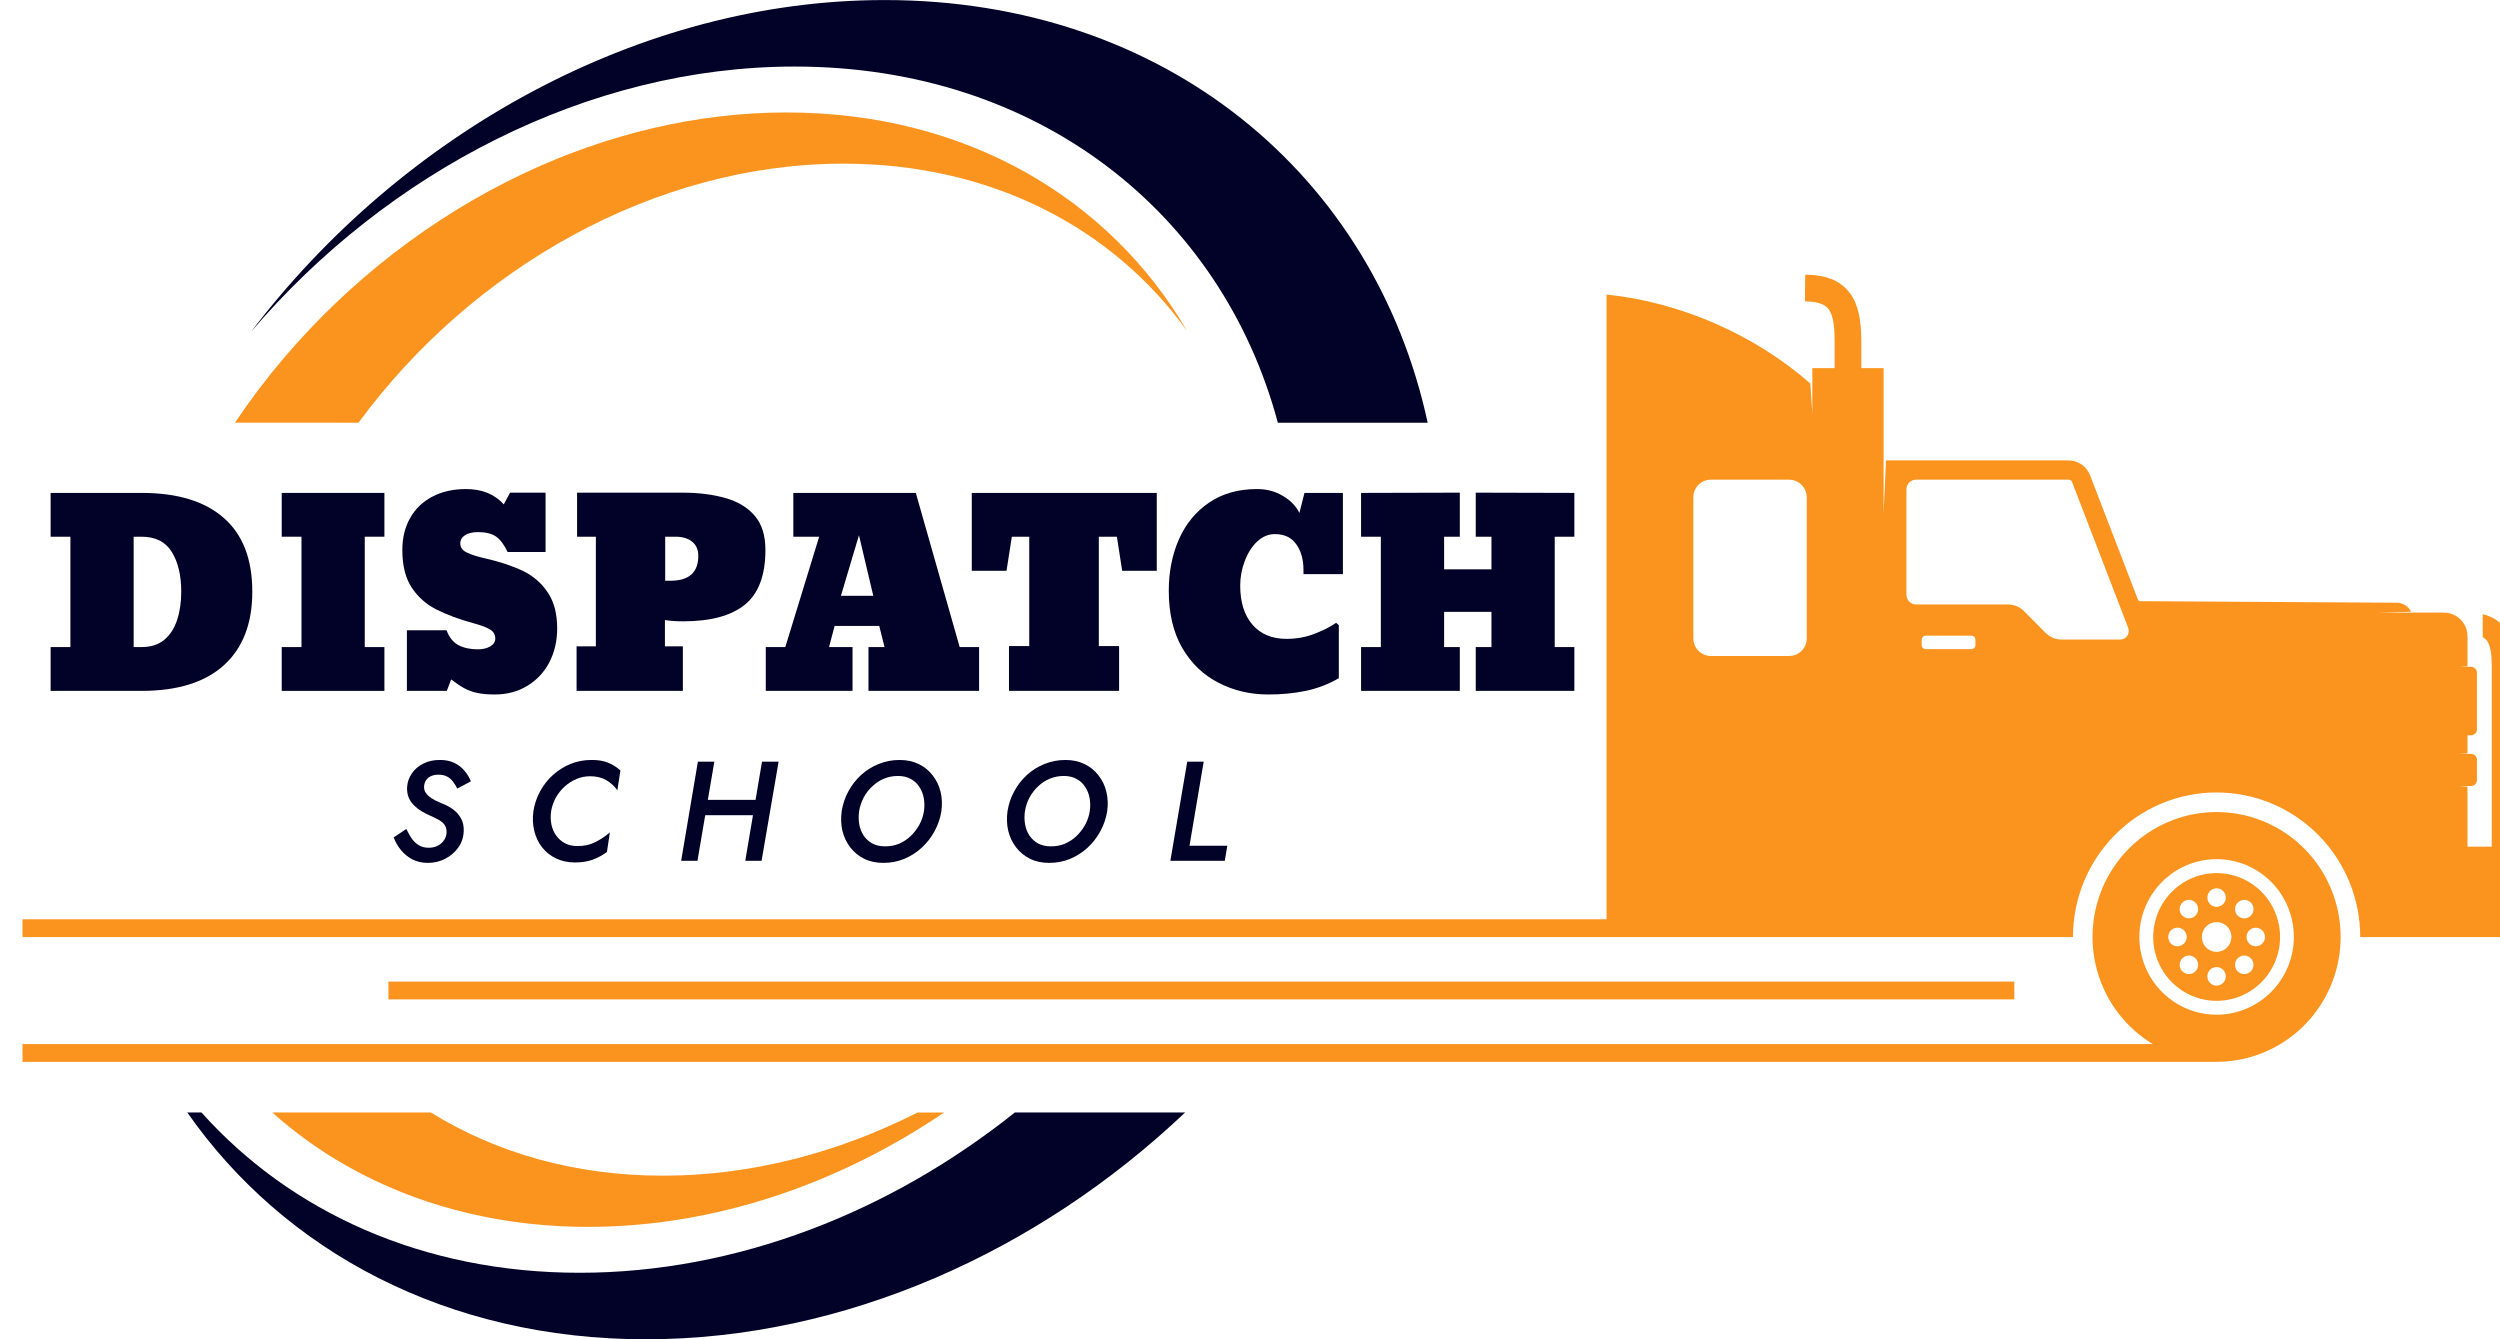 <svg width="224" height="120" viewBox="0 0 224 120" fill="none" xmlns="http://www.w3.org/2000/svg">
<g clip-path="url(#clip0_1_10)">
<path fill-rule="evenodd" clip-rule="evenodd" d="M127.919 37.875C123.126 15.688 104.408 0.004 79.258 0.004C57.313 0.004 36.01 11.944 22.498 29.724C34.705 15.386 52.7 5.963 71.2 5.963C93.015 5.963 109.454 19.065 114.497 37.879L127.919 37.875ZM90.933 99.675C79.773 108.59 65.999 114.04 51.932 114.04C37.865 114.04 26.032 108.591 18.049 99.675H16.779C25.479 112.133 40.059 120 57.862 120C75.665 120 93.047 112.137 106.19 99.675H90.933Z" fill="#020229"/>
<path fill-rule="evenodd" clip-rule="evenodd" d="M24.39 99.675C26.489 101.548 28.784 103.186 31.235 104.559C37.143 107.869 44.041 109.736 51.51 109.915C51.894 109.925 52.279 109.929 52.666 109.929C63.987 109.929 75.104 106.11 84.592 99.68H82.213C75.109 103.287 67.308 105.341 59.398 105.341C51.487 105.341 44.425 103.286 38.609 99.68L24.39 99.675ZM32.124 37.875C42.3 24.026 58.684 14.664 75.573 14.664C88.866 14.664 99.779 20.462 106.379 29.683C99.441 17.764 86.533 10.076 70.471 10.076C62.453 10.076 54.369 12.012 46.837 15.58C38.723 19.428 31.369 25.11 25.479 32.024C23.893 33.885 22.416 35.837 21.054 37.869L32.124 37.875Z" fill="#FB941E"/>
<path fill-rule="evenodd" clip-rule="evenodd" d="M170.815 53.293V43.85C170.815 43.618 170.907 43.397 171.069 43.233C171.232 43.07 171.452 42.978 171.682 42.978H185.316C185.394 42.973 185.472 42.995 185.537 43.04C185.602 43.085 185.65 43.151 185.673 43.227L187.149 47.063L189.88 54.163L190.684 56.254C190.729 56.371 190.745 56.497 190.73 56.621C190.716 56.746 190.672 56.865 190.602 56.968C190.531 57.072 190.437 57.157 190.327 57.215C190.217 57.273 190.094 57.304 189.97 57.304H184.748C184.471 57.307 184.197 57.254 183.941 57.147C183.686 57.04 183.455 56.881 183.263 56.681L181.376 54.783C181.183 54.582 180.952 54.424 180.697 54.317C180.442 54.21 180.167 54.156 179.891 54.16H171.684C171.454 54.16 171.234 54.068 171.072 53.904C170.909 53.741 170.818 53.519 170.818 53.288M160.318 42.978H153.291C152.875 42.979 152.477 43.145 152.183 43.441C151.889 43.737 151.723 44.139 151.722 44.557V57.196C151.723 57.614 151.889 58.016 152.183 58.312C152.477 58.608 152.875 58.774 153.291 58.775H160.316C160.732 58.774 161.13 58.607 161.424 58.311C161.718 58.015 161.884 57.614 161.885 57.196V44.562C161.884 44.144 161.718 43.743 161.424 43.447C161.13 43.151 160.732 42.984 160.316 42.983L160.318 42.978ZM176.652 56.958H172.533C172.441 56.958 172.353 56.995 172.288 57.06C172.223 57.126 172.187 57.214 172.187 57.307V57.814C172.187 57.906 172.224 57.994 172.288 58.059C172.353 58.125 172.441 58.161 172.533 58.161H176.652C176.744 58.161 176.832 58.125 176.897 58.059C176.962 57.994 176.999 57.906 176.999 57.814V57.307C176.997 57.215 176.96 57.127 176.895 57.063C176.83 56.999 176.742 56.963 176.651 56.963L176.652 56.958ZM205.531 83.949C205.531 82.57 205.126 81.223 204.365 80.077C203.605 78.931 202.524 78.037 201.259 77.51C199.994 76.982 198.602 76.844 197.26 77.112C195.917 77.38 194.683 78.044 193.715 79.018C192.746 79.992 192.086 81.233 191.818 82.585C191.551 83.937 191.687 85.338 192.21 86.612C192.733 87.885 193.619 88.974 194.757 89.741C195.895 90.508 197.233 90.918 198.602 90.919C200.438 90.918 202.198 90.185 203.497 88.879C204.796 87.573 205.527 85.802 205.53 83.954L205.531 83.949ZM196.711 87.033C196.827 86.917 196.905 86.769 196.937 86.608C196.969 86.447 196.953 86.279 196.89 86.128C196.828 85.976 196.722 85.846 196.586 85.755C196.45 85.663 196.291 85.615 196.128 85.615C195.964 85.615 195.805 85.663 195.669 85.755C195.533 85.846 195.427 85.976 195.365 86.128C195.303 86.279 195.286 86.447 195.318 86.608C195.35 86.769 195.429 86.917 195.544 87.033C195.699 87.189 195.909 87.276 196.128 87.276C196.346 87.276 196.556 87.189 196.711 87.033ZM195.544 82.041C195.659 82.157 195.806 82.236 195.966 82.268C196.126 82.3 196.292 82.284 196.442 82.221C196.593 82.158 196.722 82.052 196.812 81.915C196.903 81.779 196.951 81.619 196.951 81.455C196.951 81.29 196.903 81.13 196.812 80.994C196.722 80.857 196.593 80.751 196.442 80.688C196.292 80.625 196.126 80.609 195.966 80.641C195.806 80.673 195.659 80.752 195.544 80.868C195.466 80.945 195.404 81.037 195.362 81.138C195.32 81.24 195.298 81.349 195.298 81.459C195.298 81.569 195.32 81.678 195.362 81.779C195.404 81.881 195.466 81.973 195.544 82.05V82.041ZM195.101 84.782C195.264 84.782 195.424 84.734 195.56 84.643C195.696 84.552 195.802 84.422 195.865 84.27C195.927 84.118 195.944 83.951 195.912 83.79C195.88 83.629 195.802 83.48 195.686 83.364C195.571 83.248 195.424 83.168 195.264 83.136C195.104 83.104 194.938 83.121 194.787 83.183C194.636 83.246 194.507 83.353 194.416 83.489C194.325 83.626 194.277 83.787 194.277 83.951C194.276 84.061 194.296 84.17 194.337 84.272C194.378 84.373 194.439 84.466 194.515 84.544C194.592 84.622 194.683 84.684 194.784 84.726C194.884 84.769 194.992 84.791 195.101 84.791V84.782ZM198.607 81.253C198.77 81.253 198.93 81.204 199.066 81.113C199.202 81.022 199.308 80.892 199.37 80.741C199.433 80.589 199.449 80.422 199.418 80.26C199.386 80.099 199.307 79.951 199.192 79.835C199.077 79.718 198.93 79.639 198.769 79.607C198.609 79.575 198.443 79.591 198.292 79.654C198.142 79.717 198.013 79.823 197.922 79.96C197.831 80.097 197.783 80.257 197.783 80.422C197.782 80.531 197.803 80.639 197.845 80.74C197.886 80.841 197.947 80.933 198.023 81.011C198.1 81.088 198.191 81.149 198.291 81.191C198.391 81.233 198.498 81.255 198.607 81.255V81.253ZM199.432 87.482C199.432 87.317 199.384 87.157 199.293 87.02C199.202 86.883 199.073 86.777 198.923 86.714C198.772 86.651 198.606 86.635 198.446 86.667C198.286 86.699 198.139 86.778 198.023 86.894C197.908 87.01 197.829 87.158 197.797 87.32C197.765 87.481 197.782 87.648 197.844 87.8C197.907 87.951 198.012 88.081 198.148 88.172C198.284 88.264 198.444 88.313 198.607 88.313C198.825 88.313 199.035 88.225 199.19 88.07C199.345 87.914 199.432 87.703 199.432 87.483V87.482ZM201.669 87.036C201.785 86.919 201.864 86.771 201.895 86.61C201.927 86.449 201.911 86.282 201.849 86.13C201.786 85.978 201.68 85.848 201.545 85.757C201.409 85.666 201.249 85.617 201.086 85.617C200.923 85.617 200.763 85.666 200.627 85.757C200.492 85.848 200.386 85.978 200.323 86.13C200.261 86.282 200.245 86.449 200.277 86.61C200.308 86.771 200.387 86.919 200.503 87.036C200.658 87.191 200.868 87.278 201.086 87.277C201.305 87.277 201.515 87.189 201.669 87.033V87.036ZM199.937 83.952C199.937 83.689 199.859 83.431 199.713 83.211C199.567 82.992 199.36 82.821 199.118 82.721C198.876 82.62 198.609 82.594 198.352 82.645C198.095 82.697 197.859 82.824 197.674 83.011C197.489 83.197 197.363 83.435 197.312 83.694C197.261 83.953 197.287 84.221 197.387 84.465C197.488 84.708 197.658 84.916 197.876 85.063C198.093 85.21 198.35 85.288 198.612 85.288C198.962 85.287 199.298 85.145 199.546 84.895C199.793 84.645 199.932 84.307 199.932 83.954L199.937 83.952ZM200.507 82.044C200.623 82.16 200.77 82.239 200.929 82.271C201.089 82.303 201.255 82.286 201.406 82.224C201.556 82.161 201.685 82.055 201.775 81.918C201.866 81.782 201.914 81.621 201.914 81.457C201.914 81.293 201.866 81.133 201.775 80.996C201.685 80.86 201.556 80.753 201.406 80.691C201.255 80.628 201.089 80.611 200.929 80.643C200.77 80.675 200.623 80.754 200.507 80.87C200.43 80.947 200.368 81.039 200.325 81.14C200.283 81.241 200.261 81.349 200.26 81.459C200.26 81.569 200.281 81.678 200.323 81.779C200.364 81.88 200.425 81.973 200.503 82.05L200.507 82.044ZM202.116 83.123C201.953 83.123 201.793 83.171 201.657 83.263C201.522 83.354 201.416 83.484 201.353 83.636C201.291 83.788 201.275 83.955 201.307 84.116C201.339 84.277 201.417 84.425 201.533 84.542C201.649 84.658 201.796 84.737 201.956 84.769C202.116 84.801 202.282 84.784 202.433 84.721C202.584 84.658 202.712 84.551 202.803 84.414C202.894 84.278 202.942 84.117 202.941 83.952C202.941 83.843 202.919 83.735 202.878 83.634C202.836 83.534 202.775 83.442 202.698 83.365C202.621 83.288 202.529 83.227 202.429 83.186C202.328 83.144 202.221 83.123 202.112 83.124L202.116 83.123ZM198.611 78.228C199.735 78.228 200.834 78.564 201.769 79.192C202.704 79.821 203.433 80.715 203.863 81.76C204.294 82.806 204.407 83.957 204.188 85.067C203.969 86.177 203.428 87.197 202.633 87.998C201.839 88.799 200.826 89.344 199.724 89.566C198.621 89.787 197.478 89.675 196.439 89.243C195.4 88.81 194.511 88.078 193.886 87.137C193.26 86.197 192.926 85.091 192.925 83.959C192.925 82.441 193.523 80.985 194.589 79.911C195.654 78.837 197.099 78.232 198.607 78.229L198.611 78.228ZM198.611 95.141H2.016V93.546H192.886C190.581 92.153 188.855 89.967 188.028 87.391C187.201 84.816 187.329 82.025 188.389 79.538C189.449 77.05 191.369 75.034 193.793 73.862C196.216 72.69 198.98 72.443 201.571 73.165C204.162 73.887 206.406 75.53 207.885 77.79C209.365 80.05 209.981 82.773 209.62 85.456C209.258 88.138 207.943 90.597 205.918 92.378C203.893 94.159 201.295 95.14 198.607 95.141H198.611ZM180.485 89.547H34.803V87.953H180.481L180.485 89.547ZM216.076 54.892H218.985C219.542 54.894 220.076 55.118 220.47 55.515C220.864 55.911 221.086 56.449 221.088 57.01V59.7L220.316 59.748H221.41C221.549 59.749 221.681 59.805 221.779 59.904C221.877 60.002 221.932 60.136 221.932 60.275V65.357C221.932 65.496 221.877 65.63 221.779 65.729C221.681 65.827 221.549 65.883 221.41 65.884H221.088V67.497L220.316 67.548H221.41C221.549 67.549 221.681 67.605 221.779 67.703C221.877 67.802 221.932 67.936 221.932 68.075V69.899C221.932 70.038 221.877 70.172 221.779 70.27C221.681 70.369 221.548 70.424 221.41 70.424H220.316L221.088 70.482V75.859H223.261V59.738C223.261 58.632 223.154 57.851 222.831 57.411C222.73 57.277 222.601 57.167 222.452 57.091V55.036C223.307 55.232 223.931 55.633 224.384 56.251C225.002 57.087 225.202 58.23 225.202 59.74V75.86H225.341C225.519 75.86 225.69 75.931 225.816 76.058C225.941 76.184 226.012 76.356 226.012 76.535V83.285C226.012 83.464 225.941 83.635 225.815 83.762C225.69 83.888 225.519 83.96 225.341 83.96H211.476C211.476 80.524 210.12 77.228 207.707 74.799C205.293 72.369 202.02 71.004 198.607 71.004C195.194 71.004 191.92 72.369 189.507 74.799C187.093 77.228 185.738 80.524 185.738 83.96H2.016V82.365H143.948V26.389C150.631 27.087 157.237 30.002 162.207 34.362L162.384 37.129V32.982H164.382V30.577C164.382 29.213 164.248 28.252 163.85 27.712C163.51 27.249 162.846 27.018 161.725 27.007L161.744 24.609C163.692 24.629 164.951 25.174 165.766 26.283C166.52 27.313 166.774 28.722 166.774 30.582V32.987H168.772V46.047L168.983 41.252H185.316C185.742 41.248 186.158 41.375 186.51 41.617C186.861 41.86 187.13 42.205 187.279 42.606L191.487 53.538C191.53 53.651 191.583 53.76 191.644 53.864L214.755 54.004C215.023 54.007 215.285 54.084 215.512 54.227C215.739 54.37 215.922 54.574 216.041 54.815L212.806 54.892H216.076Z" fill="#FB941E"/>
<path d="M12.674 61.903H4.535V57.978H6.307V48.089H4.535V44.165H12.696C15.9 44.165 18.351 44.912 20.048 46.406C21.754 47.892 22.606 50.096 22.606 53.017C22.606 55.864 21.761 58.056 20.071 59.595C18.38 61.133 15.915 61.903 12.674 61.903ZM11.976 48.089V57.978H12.674C13.501 57.978 14.176 57.767 14.7 57.343C15.224 56.912 15.612 56.321 15.863 55.57C16.114 54.819 16.239 53.968 16.239 53.017C16.239 51.56 15.959 50.375 15.398 49.461C14.837 48.546 13.929 48.089 12.674 48.089H11.976Z" fill="#020229"/>
<path d="M34.443 57.978V61.903H25.242V57.978H27.013V48.089H25.242V44.165H34.443V48.089H32.682V57.978H34.443Z" fill="#020229"/>
<path d="M44.331 62.226C43.726 62.226 43.209 62.181 42.781 62.092C42.353 62.003 41.954 61.858 41.585 61.657C41.223 61.457 40.836 61.197 40.422 60.877L40.035 61.903H36.458V56.473H40.013C40.242 57.098 40.592 57.54 41.065 57.8C41.544 58.053 42.131 58.179 42.825 58.179C43.253 58.179 43.619 58.093 43.922 57.923C44.224 57.744 44.376 57.51 44.376 57.22C44.376 56.856 44.22 56.585 43.91 56.406C43.6 56.221 43.165 56.05 42.604 55.894C41.888 55.7 41.238 55.496 40.655 55.28C40.079 55.065 39.562 54.842 39.105 54.611C38.189 54.151 37.451 53.496 36.89 52.649C36.329 51.802 36.049 50.676 36.049 49.271C36.049 48.193 36.281 47.242 36.746 46.417C37.204 45.599 37.861 44.964 38.717 44.51C39.581 44.05 40.596 43.819 41.762 43.819C43.187 43.819 44.313 44.276 45.139 45.191L45.704 44.142H48.882V49.461H45.483C45.165 48.792 44.815 48.327 44.431 48.067C44.047 47.807 43.519 47.677 42.847 47.677C42.338 47.677 41.943 47.77 41.663 47.956C41.382 48.134 41.242 48.383 41.242 48.702C41.242 49.059 41.445 49.331 41.851 49.516C42.249 49.71 42.818 49.888 43.556 50.051C44.848 50.349 45.963 50.724 46.9 51.178C47.815 51.631 48.546 52.274 49.093 53.106C49.646 53.931 49.923 54.998 49.923 56.306C49.923 57.413 49.694 58.417 49.236 59.316C48.771 60.216 48.111 60.925 47.254 61.446C46.406 61.966 45.431 62.226 44.331 62.226Z" fill="#020229"/>
<path d="M61.184 61.903H51.661V57.911H53.389V48.089H51.706V44.142H61.14C62.587 44.142 63.867 44.302 64.982 44.622C66.104 44.934 66.983 45.462 67.617 46.205C68.26 46.948 68.581 47.97 68.581 49.271C68.581 51.545 67.968 53.181 66.743 54.177C65.517 55.172 63.679 55.67 61.228 55.67C60.601 55.67 60.051 55.633 59.578 55.559V57.911H61.184V61.903ZM59.601 48.089V52.036H60.055C61.73 52.036 62.568 51.293 62.568 49.806C62.568 49.256 62.384 48.833 62.014 48.535C61.645 48.238 61.151 48.089 60.531 48.089H59.601Z" fill="#020229"/>
<path d="M76.387 57.978V61.903H68.614V57.978H70.363L73.397 48.089H71.083V44.165H82.056L85.987 57.978H87.726V61.903H77.815V57.978H79.255L78.779 56.083H74.781L74.283 57.978H76.387ZM78.247 53.385L76.963 47.956L75.346 53.385H78.247Z" fill="#020229"/>
<path d="M100.271 57.889V61.903H90.405V57.889H92.221V48.089H90.66L90.184 51.144H87.072V44.165H103.648V51.144H100.548L100.072 48.089H98.455V57.889H100.271Z" fill="#020229"/>
<path d="M113.658 62.226C112.019 62.226 110.528 61.877 109.185 61.178C107.826 60.487 106.741 59.446 105.929 58.056C105.125 56.666 104.722 54.957 104.722 52.928C104.722 51.233 105.029 49.691 105.641 48.301C106.254 46.926 107.151 45.837 108.332 45.034C109.521 44.224 110.956 43.819 112.639 43.819C113.496 43.819 114.264 44.024 114.943 44.432C115.629 44.834 116.124 45.343 116.426 45.96L116.88 44.165H120.324V51.445H116.792V51.077C116.792 50.133 116.574 49.36 116.139 48.758C115.71 48.156 115.072 47.855 114.223 47.855C113.654 47.855 113.13 48.074 112.651 48.513C112.178 48.959 111.805 49.542 111.532 50.263C111.259 50.977 111.123 51.713 111.123 52.471C111.123 53.965 111.492 55.135 112.23 55.983C112.968 56.823 113.979 57.242 115.264 57.242C116.172 57.242 117.013 57.09 117.788 56.785C118.571 56.481 119.213 56.154 119.715 55.804L119.959 56.016V60.766C119.021 61.308 118.032 61.687 116.991 61.903C115.95 62.118 114.839 62.226 113.658 62.226Z" fill="#020229"/>
<path d="M130.799 57.978V61.903H121.952V57.978H123.723V48.089H121.952V44.165L130.799 44.142V48.089H129.393V51.01H133.634V48.089H132.227V44.142L141.063 44.165V48.089H139.303V57.978H141.063V61.903H132.227V57.978H133.634V54.823H129.393V57.978H130.799Z" fill="#020229"/>
<path d="M36.41 74.271C36.561 74.6 36.724 74.892 36.901 75.146C37.086 75.4 37.3 75.598 37.543 75.742C37.787 75.886 38.077 75.958 38.413 75.958C38.723 75.958 38.996 75.894 39.231 75.767C39.475 75.641 39.664 75.472 39.798 75.26C39.933 75.049 40.004 74.825 40.013 74.588C40.021 74.292 39.954 74.055 39.811 73.877C39.677 73.7 39.488 73.548 39.244 73.421C39.001 73.294 38.728 73.163 38.425 73.028C38.215 72.934 37.997 72.82 37.77 72.685C37.543 72.55 37.329 72.385 37.128 72.19C36.926 71.996 36.762 71.767 36.636 71.505C36.519 71.235 36.464 70.922 36.472 70.567C36.498 70.093 36.641 69.67 36.901 69.298C37.161 68.918 37.51 68.622 37.947 68.41C38.383 68.19 38.879 68.085 39.433 68.093C39.929 68.093 40.357 68.182 40.718 68.359C41.079 68.537 41.382 68.774 41.625 69.07C41.869 69.357 42.058 69.67 42.192 70.008L40.97 70.655C40.869 70.444 40.748 70.245 40.605 70.059C40.47 69.865 40.294 69.708 40.076 69.59C39.866 69.472 39.601 69.412 39.282 69.412C39.013 69.412 38.782 69.459 38.589 69.552C38.404 69.645 38.261 69.772 38.161 69.932C38.06 70.093 38.005 70.275 37.997 70.478C37.989 70.647 38.022 70.808 38.098 70.96C38.182 71.104 38.299 71.239 38.45 71.366C38.602 71.484 38.778 71.598 38.98 71.708C39.19 71.81 39.416 71.911 39.66 72.013C39.996 72.14 40.307 72.309 40.592 72.52C40.886 72.731 41.121 72.998 41.298 73.319C41.483 73.632 41.566 74.021 41.55 74.486C41.525 75.036 41.361 75.522 41.058 75.945C40.756 76.368 40.365 76.702 39.887 76.947C39.408 77.192 38.891 77.315 38.337 77.315C37.833 77.315 37.375 77.213 36.964 77.011C36.561 76.799 36.216 76.52 35.931 76.173C35.645 75.827 35.427 75.446 35.276 75.032L36.41 74.271Z" fill="#020229"/>
<path d="M49.38 72.685C49.321 73.099 49.33 73.493 49.405 73.865C49.481 74.237 49.623 74.571 49.833 74.867C50.043 75.154 50.304 75.383 50.614 75.552C50.934 75.721 51.303 75.805 51.723 75.805C52.328 75.814 52.87 75.696 53.348 75.45C53.836 75.205 54.268 74.913 54.646 74.575L54.381 76.338C53.978 76.634 53.546 76.867 53.084 77.036C52.63 77.197 52.109 77.277 51.522 77.277C50.883 77.277 50.312 77.154 49.808 76.909C49.304 76.664 48.889 76.33 48.561 75.907C48.233 75.484 48.002 74.994 47.868 74.436C47.734 73.877 47.709 73.294 47.792 72.685C47.893 72.042 48.095 71.446 48.397 70.896C48.7 70.338 49.082 69.852 49.544 69.438C50.014 69.015 50.539 68.685 51.118 68.448C51.706 68.211 52.328 68.093 52.983 68.093C53.546 68.085 54.033 68.161 54.444 68.321C54.856 68.482 55.238 68.719 55.591 69.032L55.314 70.808C55.045 70.427 54.709 70.123 54.306 69.894C53.911 69.666 53.437 69.552 52.882 69.552C52.454 69.552 52.047 69.632 51.66 69.793C51.274 69.954 50.921 70.178 50.602 70.465C50.291 70.744 50.027 71.074 49.808 71.455C49.598 71.835 49.456 72.245 49.38 72.685Z" fill="#020229"/>
<path d="M62.305 73.04L62.531 71.67H68.667L68.44 73.04H62.305ZM68.276 68.245H69.763L68.238 77.125H66.777L68.276 68.245ZM62.531 68.245H64.005L62.493 77.125H61.032L62.531 68.245Z" fill="#020229"/>
<path d="M76.978 72.685C76.919 73.091 76.923 73.484 76.99 73.865C77.058 74.237 77.188 74.571 77.381 74.867C77.582 75.163 77.843 75.4 78.162 75.577C78.481 75.746 78.859 75.831 79.296 75.831C79.733 75.839 80.148 75.763 80.543 75.603C80.938 75.433 81.286 75.205 81.589 74.918C81.9 74.622 82.16 74.283 82.37 73.903C82.58 73.522 82.718 73.116 82.786 72.685C82.844 72.279 82.84 71.89 82.773 71.518C82.706 71.137 82.571 70.799 82.37 70.503C82.177 70.199 81.921 69.962 81.601 69.793C81.282 69.615 80.9 69.526 80.455 69.526C80.018 69.526 79.602 69.607 79.208 69.767C78.821 69.928 78.473 70.156 78.162 70.452C77.851 70.74 77.591 71.078 77.381 71.467C77.179 71.848 77.045 72.254 76.978 72.685ZM75.415 72.685C75.516 72.042 75.718 71.446 76.02 70.896C76.323 70.338 76.705 69.848 77.167 69.425C77.637 69.002 78.162 68.677 78.742 68.448C79.329 68.211 79.951 68.093 80.606 68.093C81.253 68.093 81.824 68.216 82.319 68.461C82.823 68.706 83.239 69.044 83.567 69.476C83.903 69.898 84.138 70.385 84.272 70.934C84.407 71.484 84.432 72.068 84.348 72.685C84.247 73.319 84.041 73.92 83.731 74.486C83.428 75.044 83.046 75.535 82.584 75.958C82.122 76.381 81.597 76.715 81.009 76.96C80.43 77.197 79.808 77.315 79.145 77.315C78.49 77.315 77.91 77.188 77.406 76.934C76.91 76.681 76.499 76.338 76.171 75.907C75.844 75.476 75.613 74.985 75.478 74.436C75.353 73.877 75.332 73.294 75.415 72.685Z" fill="#020229"/>
<path d="M91.835 72.685C91.776 73.091 91.78 73.484 91.848 73.865C91.915 74.237 92.045 74.571 92.238 74.867C92.44 75.163 92.7 75.4 93.019 75.577C93.338 75.746 93.716 75.831 94.153 75.831C94.59 75.839 95.006 75.763 95.4 75.603C95.795 75.433 96.144 75.205 96.446 74.918C96.757 74.622 97.017 74.283 97.227 73.903C97.437 73.522 97.576 73.116 97.643 72.685C97.702 72.279 97.697 71.89 97.63 71.518C97.563 71.137 97.429 70.799 97.227 70.503C97.034 70.199 96.778 69.962 96.459 69.793C96.139 69.615 95.757 69.526 95.312 69.526C94.875 69.526 94.46 69.607 94.065 69.767C93.678 69.928 93.33 70.156 93.019 70.452C92.709 70.74 92.448 71.078 92.238 71.467C92.037 71.848 91.902 72.254 91.835 72.685ZM90.273 72.685C90.374 72.042 90.575 71.446 90.877 70.896C91.18 70.338 91.562 69.848 92.024 69.425C92.494 69.002 93.019 68.677 93.599 68.448C94.187 68.211 94.808 68.093 95.463 68.093C96.11 68.093 96.681 68.216 97.177 68.461C97.681 68.706 98.096 69.044 98.424 69.476C98.76 69.898 98.995 70.385 99.129 70.934C99.264 71.484 99.289 72.068 99.205 72.685C99.104 73.319 98.898 73.92 98.588 74.486C98.285 75.044 97.903 75.535 97.441 75.958C96.979 76.381 96.454 76.715 95.867 76.96C95.287 77.197 94.665 77.315 94.002 77.315C93.347 77.315 92.767 77.188 92.263 76.934C91.768 76.681 91.356 76.338 91.029 75.907C90.701 75.476 90.47 74.985 90.336 74.436C90.21 73.877 90.189 73.294 90.273 72.685Z" fill="#020229"/>
<path d="M106.377 68.245H107.851L106.579 75.78H109.968L109.741 77.125H104.865L106.377 68.245Z" fill="#020229"/>
</g>
<defs>
<clipPath id="clip0_1_10">
<rect width="224" height="120" fill="white"/>
</clipPath>
</defs>
</svg>

